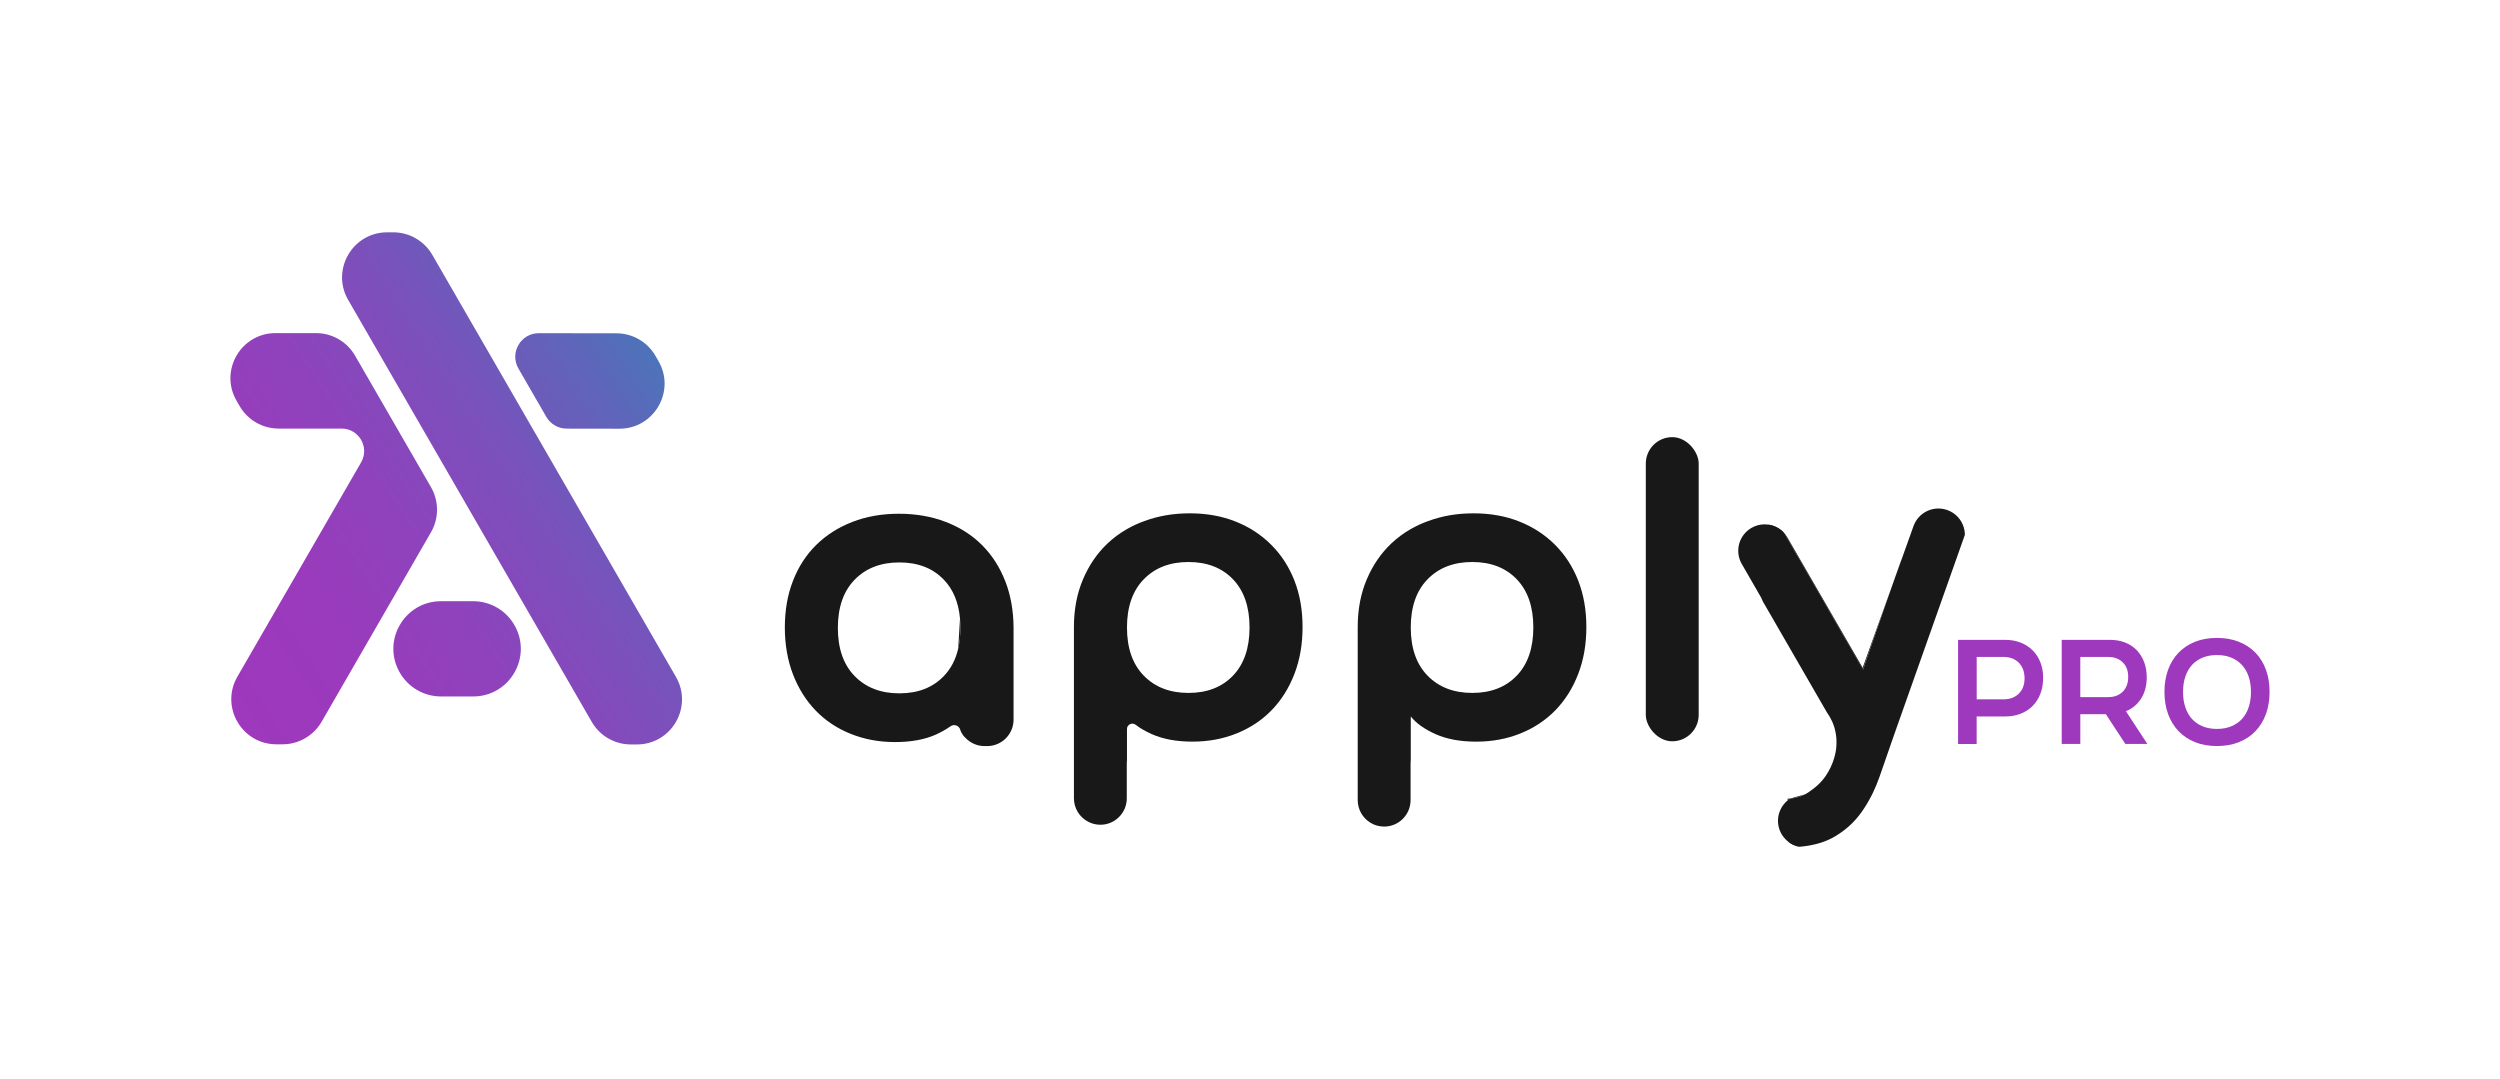 <?xml version="1.0" encoding="UTF-8"?>
<svg xmlns="http://www.w3.org/2000/svg" xmlns:xlink="http://www.w3.org/1999/xlink" id="Layer_1" viewBox="0 0 901.37 389.07">
  <defs>
    <linearGradient id="linear-gradient" x1="6930.9" y1="246.28" x2="6764.58" y2="138.27" gradientTransform="translate(7007.41) rotate(-180) scale(1 -1)" gradientUnits="userSpaceOnUse">
      <stop offset="0" stop-color="#9e38bd"></stop>
      <stop offset=".23" stop-color="#9a3abc"></stop>
      <stop offset=".45" stop-color="#8e43bc"></stop>
      <stop offset=".67" stop-color="#7a51bb"></stop>
      <stop offset=".88" stop-color="#5f65ba"></stop>
      <stop offset="1" stop-color="#4d73ba"></stop>
    </linearGradient>
  </defs>
  <path d="m85.59,243.97l44.61-77.26c3.13-5.42-.78-12.19-7.04-12.19h-22.7c-5.81,0-11.17-3.1-14.07-8.13l-1.11-1.92c-6.25-10.83,1.57-24.37,14.07-24.37h14.6c5.81,0,11.17,3.1,14.07,8.13l27.38,47.42c2.9,5.03,2.9,11.22,0,16.25l-39.44,68.33c-2.92,5.05-8.32,8.15-14.15,8.13h-2.22c-12.48-.07-20.24-13.58-14-24.39Zm151.83-113.78l-1.09-1.89c-2.9-5.02-8.25-8.12-14.05-8.13l-27.99-.04c-6.54-.01-10.64,7.07-7.37,12.74l10.05,17.42c1.51,2.62,4.31,4.24,7.34,4.25l19.01.03c12.52.02,20.36-13.53,14.1-24.37Zm-111.89-22.06l87.83,152.15c2.9,5.03,8.26,8.12,14.07,8.13h2.2c12.51,0,20.33-13.54,14.08-24.37l-87.84-152.15c-2.9-5.03-8.27-8.13-14.07-8.13h-2.2c-12.51,0-20.33,13.54-14.07,24.38Zm33.49,108.63h11.57c6.14,0,11.81,3.27,14.87,8.59h0c6.61,11.45-1.65,25.76-14.87,25.76h-11.57c-6.14,0-11.81-3.27-14.87-8.59h0c-6.61-11.45,1.65-25.76,14.87-25.76Z" fill="url(#linear-gradient)" stroke-width="0"></path>
  <path d="m346.24,263.2c.46,1.06,1.09,2.04,1.9,2.86l-1.9-2.86Z" fill="#181818" stroke-width="0"></path>
  <path d="m643.27,192.18c-1.55-1.69-3.62-2.74-5.8-3.03l5.8,3.03Z" fill="#181818" stroke-width="0"></path>
  <path d="m645.44,287.92c-.32.19-.62.42-.91.65v-.62c.3,0,.6-.01.91-.03Z" fill="#181818" stroke-width="0"></path>
  <path d="m648.76,305.33c-1.58-.3-3.02-.99-4.22-1.98l4.22,1.98Z" fill="#181818" stroke-width="0"></path>
  <path d="m685.23,202.61c.04-.1.1-.23.16-.36l-2.07,5.76,1.91-5.4Z" fill="#181818" stroke-width="0"></path>
  <path d="m466.7,209.32c-1.97-5-4.75-9.31-8.37-12.91-3.62-3.62-7.9-6.41-12.84-8.37-4.94-1.97-10.44-2.96-16.5-2.96s-11.32.93-16.43,2.8c-2.2.79-4.27,1.75-6.22,2.86-2.56,1.47-4.9,3.19-7.01,5.19-3.72,3.52-6.68,7.81-8.85,12.93-2.18,5.1-3.28,10.85-3.28,17.22v61.74c0,3.66,2.08,6.87,5.13,8.45,1.32.7,2.82,1.09,4.41,1.09,5.26,0,9.52-4.28,9.52-9.54v-12.64c.04-.39.06-.78.07-1.16v-11.18c0-1.59,1.82-2.51,3.1-1.54,1.59,1.24,3.55,2.36,5.83,3.38,4.04,1.81,8.93,2.71,14.68,2.71s11.05-.99,15.94-2.96c4.88-1.97,9.09-4.75,12.6-8.37,3.51-3.61,6.25-7.97,8.22-13.07,1.97-5.1,2.94-10.74,2.94-16.91s-.98-11.75-2.94-16.75Zm-22.16,34.29c-3.99,4.15-9.34,6.22-16.03,6.22s-12.08-2.07-16.12-6.22c-4.04-4.14-6.06-9.94-6.06-17.38s2.03-13.24,6.06-17.38c4.04-4.15,9.41-6.22,16.12-6.22s12.04,2.07,16.03,6.22c3.98,4.14,5.98,9.94,5.98,17.38s-2,13.24-5.98,17.38Z" fill="#181818" stroke-width="0"></path>
  <path d="m569.02,209.32c-1.97-5-4.75-9.31-8.37-12.91-3.62-3.62-7.9-6.41-12.84-8.37-4.94-1.97-10.44-2.96-16.5-2.96s-11.32.93-16.43,2.8c-2.2.79-4.27,1.75-6.22,2.86-2.56,1.47-4.9,3.19-7.01,5.19-3.72,3.52-6.68,7.81-8.85,12.93-2.18,5.1-3.28,10.85-3.28,17.22v62.4c0,3.4,1.8,6.41,4.5,8.1,1.45.92,3.19,1.44,5.04,1.44,5.26,0,9.52-4.28,9.52-9.54v-13.3c.04-.39.06-.78.07-1.16v-15.71c1.92,2.44,4.9,4.57,8.93,6.38s8.93,2.71,14.68,2.71,11.05-.99,15.94-2.96c4.88-1.97,9.09-4.75,12.6-8.37,3.51-3.61,6.25-7.97,8.22-13.07,1.97-5.1,2.94-10.74,2.94-16.91s-.98-11.75-2.94-16.75Zm-22.16,34.29c-3.99,4.15-9.34,6.22-16.03,6.22s-12.08-2.07-16.12-6.22c-4.04-4.14-6.06-9.94-6.06-17.38s2.03-13.24,6.06-17.38c4.04-4.15,9.41-6.22,16.12-6.22s12.04,2.07,16.03,6.22c3.98,4.14,5.98,9.94,5.98,17.38s-2,13.24-5.98,17.38Z" fill="#181818" stroke-width="0"></path>
  <rect x="593.39" y="157.61" width="19.07" height="109.66" rx="9.54" ry="9.54" fill="#181818" stroke-width="0"></rect>
  <path d="m650.72,286.43c-1.67.88-3.43,1.38-5.29,1.49l5.29-1.49Z" fill="#181818" stroke-width="0"></path>
  <polygon points="683.32 208.01 680.42 216.26 677.1 225.84 671.78 241.13 671.68 241.42 671.64 241.54 671.6 241.38 671.57 241.31 671.48 241.08 671.47 241.06 671.57 240.78 683.32 208.01" fill="#181818" stroke-width="0"></polygon>
  <path d="m682.15,267.12c.11-.34.23-.68.34-1.02l.57-1.62.72-2.05,8.16-23.05,16.46-46.48-26.26,74.24Z" fill="#181818" stroke-width="0"></path>
  <path d="m708.41,192.89l-16.46,46.48-8.16,23.05-.72,2.05-.57,1.62c-.12.34-.23.68-.34,1.02-1.49,4.34-2.99,8.68-4.52,13.01-.69,1.94-1.45,3.81-2.31,5.59-.12.24-.23.47-.34.7-1.12,2.27-2.4,4.4-3.81,6.39-2.66,3.76-6.09,6.82-10.28,9.16-3.29,1.82-7.33,2.94-12.12,3.35-1.58-.3-3.02-.99-4.22-1.98-2.14-1.74-3.52-4.41-3.52-7.38s1.38-5.65,3.52-7.4c.29-.23.59-.46.91-.65,1.85-.11,3.62-.62,5.29-1.49.42-.2.82-.45,1.22-.7.57-.39,1.13-.79,1.67-1.22,1.84-1.34,3.28-2.87,4.4-4.44,3.28-4.57,3.88-9.38,3.98-10.17.06-.6.1-1.16.11-1.71v-.07c.04-2.11-.24-3.66-.36-4.19-.27-1.39-.7-2.66-1.22-3.82-.56-1.22-1.21-2.31-1.91-3.3l-2.99-5.17-20.02-34.68c-.17-.36-.4-.86-.66-1.47l-6.98-12.11c-2.64-4.55-1.08-10.39,3.49-13.03,1.49-.86,3.13-1.28,4.75-1.28.43,0,.85.03,1.26.09,2.18.29,4.25,1.34,5.8,3.03l28.2,48.88h.01s.09.24.09.24l.03.07.04.16.04-.11.1-.29,5.31-15.3,3.32-9.58,2.9-8.25,2.07-5.76.03-.06,4.48-12.51c1.78-4.96,7.24-7.53,12.2-5.75,1.51.53,2.79,1.42,3.79,2.51,1.61,1.74,2.51,4.04,2.53,6.44Z" fill="#181818" stroke-width="0"></path>
  <path d="m671.78,241.13l-.1.29-.04.11-.04-.16-.03-.07-.09-.23h-.01s-28.2-48.9-28.2-48.9c.45.5.85,1.05,1.19,1.65l27.11,46.94.22.36Z" fill="#181818" stroke-width="0"></path>
  <path d="m346.13,222.95c.1,1.09.16,2.24.16,3.43,0,2.74-.27,5.26-.82,7.56l.66-10.99Z" fill="#181818" stroke-width="0"></path>
  <path d="m362.47,209.63c-1.97-5.1-4.77-9.45-8.37-13.07-3.62-3.62-7.97-6.41-13.09-8.37-5.1-1.97-10.73-2.96-16.91-2.96s-11.76.99-16.82,2.96c-5.06,1.97-9.38,4.73-13,8.29-3.62,3.56-6.41,7.87-8.37,12.93-1.97,5.04-2.94,10.66-2.94,16.82s.98,11.81,2.94,16.91c1.97,5.1,4.71,9.47,8.22,13.09,3.5,3.61,7.71,6.41,12.6,8.36,4.9,1.97,10.21,2.96,15.96,2.96s10.76-.9,14.75-2.71c1.98-.9,3.72-1.88,5.2-2.94,1.21-.88,2.8-.42,3.39.75.1.17.17.36.22.56h0c.46,1.08,1.09,2.05,1.9,2.87,1.74,1.8,4.17,2.92,6.87,2.92h.88c2.67,0,5.1-1.11,6.82-2.87,1.68-1.72,2.72-4.08,2.72-6.67v-33.14c-.03-6.06-1.01-11.62-2.94-16.66Zm-17.01,24.3c-.92,3.94-2.64,7.21-5.17,9.83-3.98,4.15-9.32,6.22-16.02,6.22s-12.08-2.07-16.12-6.22c-4.04-4.14-6.06-9.94-6.06-17.38s2.03-13.23,6.06-17.38c4.04-4.15,9.41-6.22,16.12-6.22s12.04,2.07,16.02,6.22c3.36,3.49,5.3,8.13,5.83,13.95.1,1.09.16,2.24.16,3.43,0,2.74-.27,5.26-.82,7.56Z" fill="#181818" stroke-width="0"></path>
  <path d="m705.98,230.7h16.99c2.04,0,3.9.33,5.58.99,1.68.66,3.12,1.59,4.32,2.79,1.2,1.2,2.13,2.64,2.79,4.32.66,1.68.99,3.54.99,5.58s-.33,4.02-.99,5.74c-.66,1.72-1.59,3.18-2.79,4.4-1.2,1.22-2.64,2.15-4.32,2.81-1.68.66-3.54.99-5.58.99h-10.29v9.92h-6.7v-37.53Zm16.41,21.44c2.29,0,4.12-.69,5.5-2.06,1.38-1.38,2.06-3.21,2.06-5.5s-.69-4.24-2.06-5.63c-1.38-1.39-3.21-2.09-5.5-2.09h-9.7v15.28h9.7Zm20.96-21.44h17.42c2,0,3.81.32,5.44.96,1.63.64,3.01,1.55,4.15,2.73,1.14,1.18,2.04,2.6,2.68,4.26s.96,3.51.96,5.55c0,2.93-.66,5.46-1.98,7.59-1.32,2.13-3.16,3.67-5.52,4.64l7.72,11.79h-7.93l-7.02-10.72h-9.22v10.72h-6.7v-37.53Zm16.78,20.64c2.18,0,3.92-.65,5.23-1.96,1.3-1.3,1.96-3.08,1.96-5.33s-.65-3.92-1.96-5.23c-1.31-1.3-3.05-1.96-5.23-1.96h-10.08v14.48h10.08Zm20.26-1.88c0-2.93.44-5.59,1.31-7.99.88-2.39,2.14-4.44,3.78-6.14,1.64-1.7,3.63-3.01,5.95-3.94,2.32-.93,4.95-1.39,7.88-1.39s5.57.46,7.91,1.39c2.34.93,4.33,2.24,5.98,3.94,1.64,1.7,2.9,3.74,3.78,6.14.88,2.39,1.31,5.06,1.31,7.99s-.44,5.59-1.31,7.99c-.88,2.39-2.14,4.45-3.78,6.17-1.64,1.72-3.64,3.04-5.98,3.97-2.34.93-4.98,1.39-7.91,1.39s-5.56-.46-7.88-1.39c-2.32-.93-4.31-2.25-5.95-3.97-1.64-1.72-2.9-3.77-3.78-6.17-.88-2.39-1.31-5.06-1.31-7.99Zm6.7,0c0,2.04.28,3.89.83,5.55.55,1.66,1.35,3.06,2.39,4.21,1.04,1.14,2.31,2.03,3.83,2.65,1.52.63,3.24.94,5.17.94s3.65-.31,5.17-.94c1.52-.62,2.81-1.51,3.86-2.65,1.05-1.14,1.86-2.55,2.41-4.21.55-1.66.83-3.51.83-5.55s-.28-3.88-.83-5.52c-.55-1.64-1.36-3.04-2.41-4.18-1.05-1.14-2.34-2.03-3.86-2.65-1.52-.63-3.24-.94-5.17-.94s-3.65.31-5.17.94c-1.52.63-2.8,1.51-3.83,2.65-1.04,1.14-1.83,2.54-2.39,4.18-.55,1.64-.83,3.48-.83,5.52Z" fill="#9e38bd" stroke-width="0"></path>
</svg>
